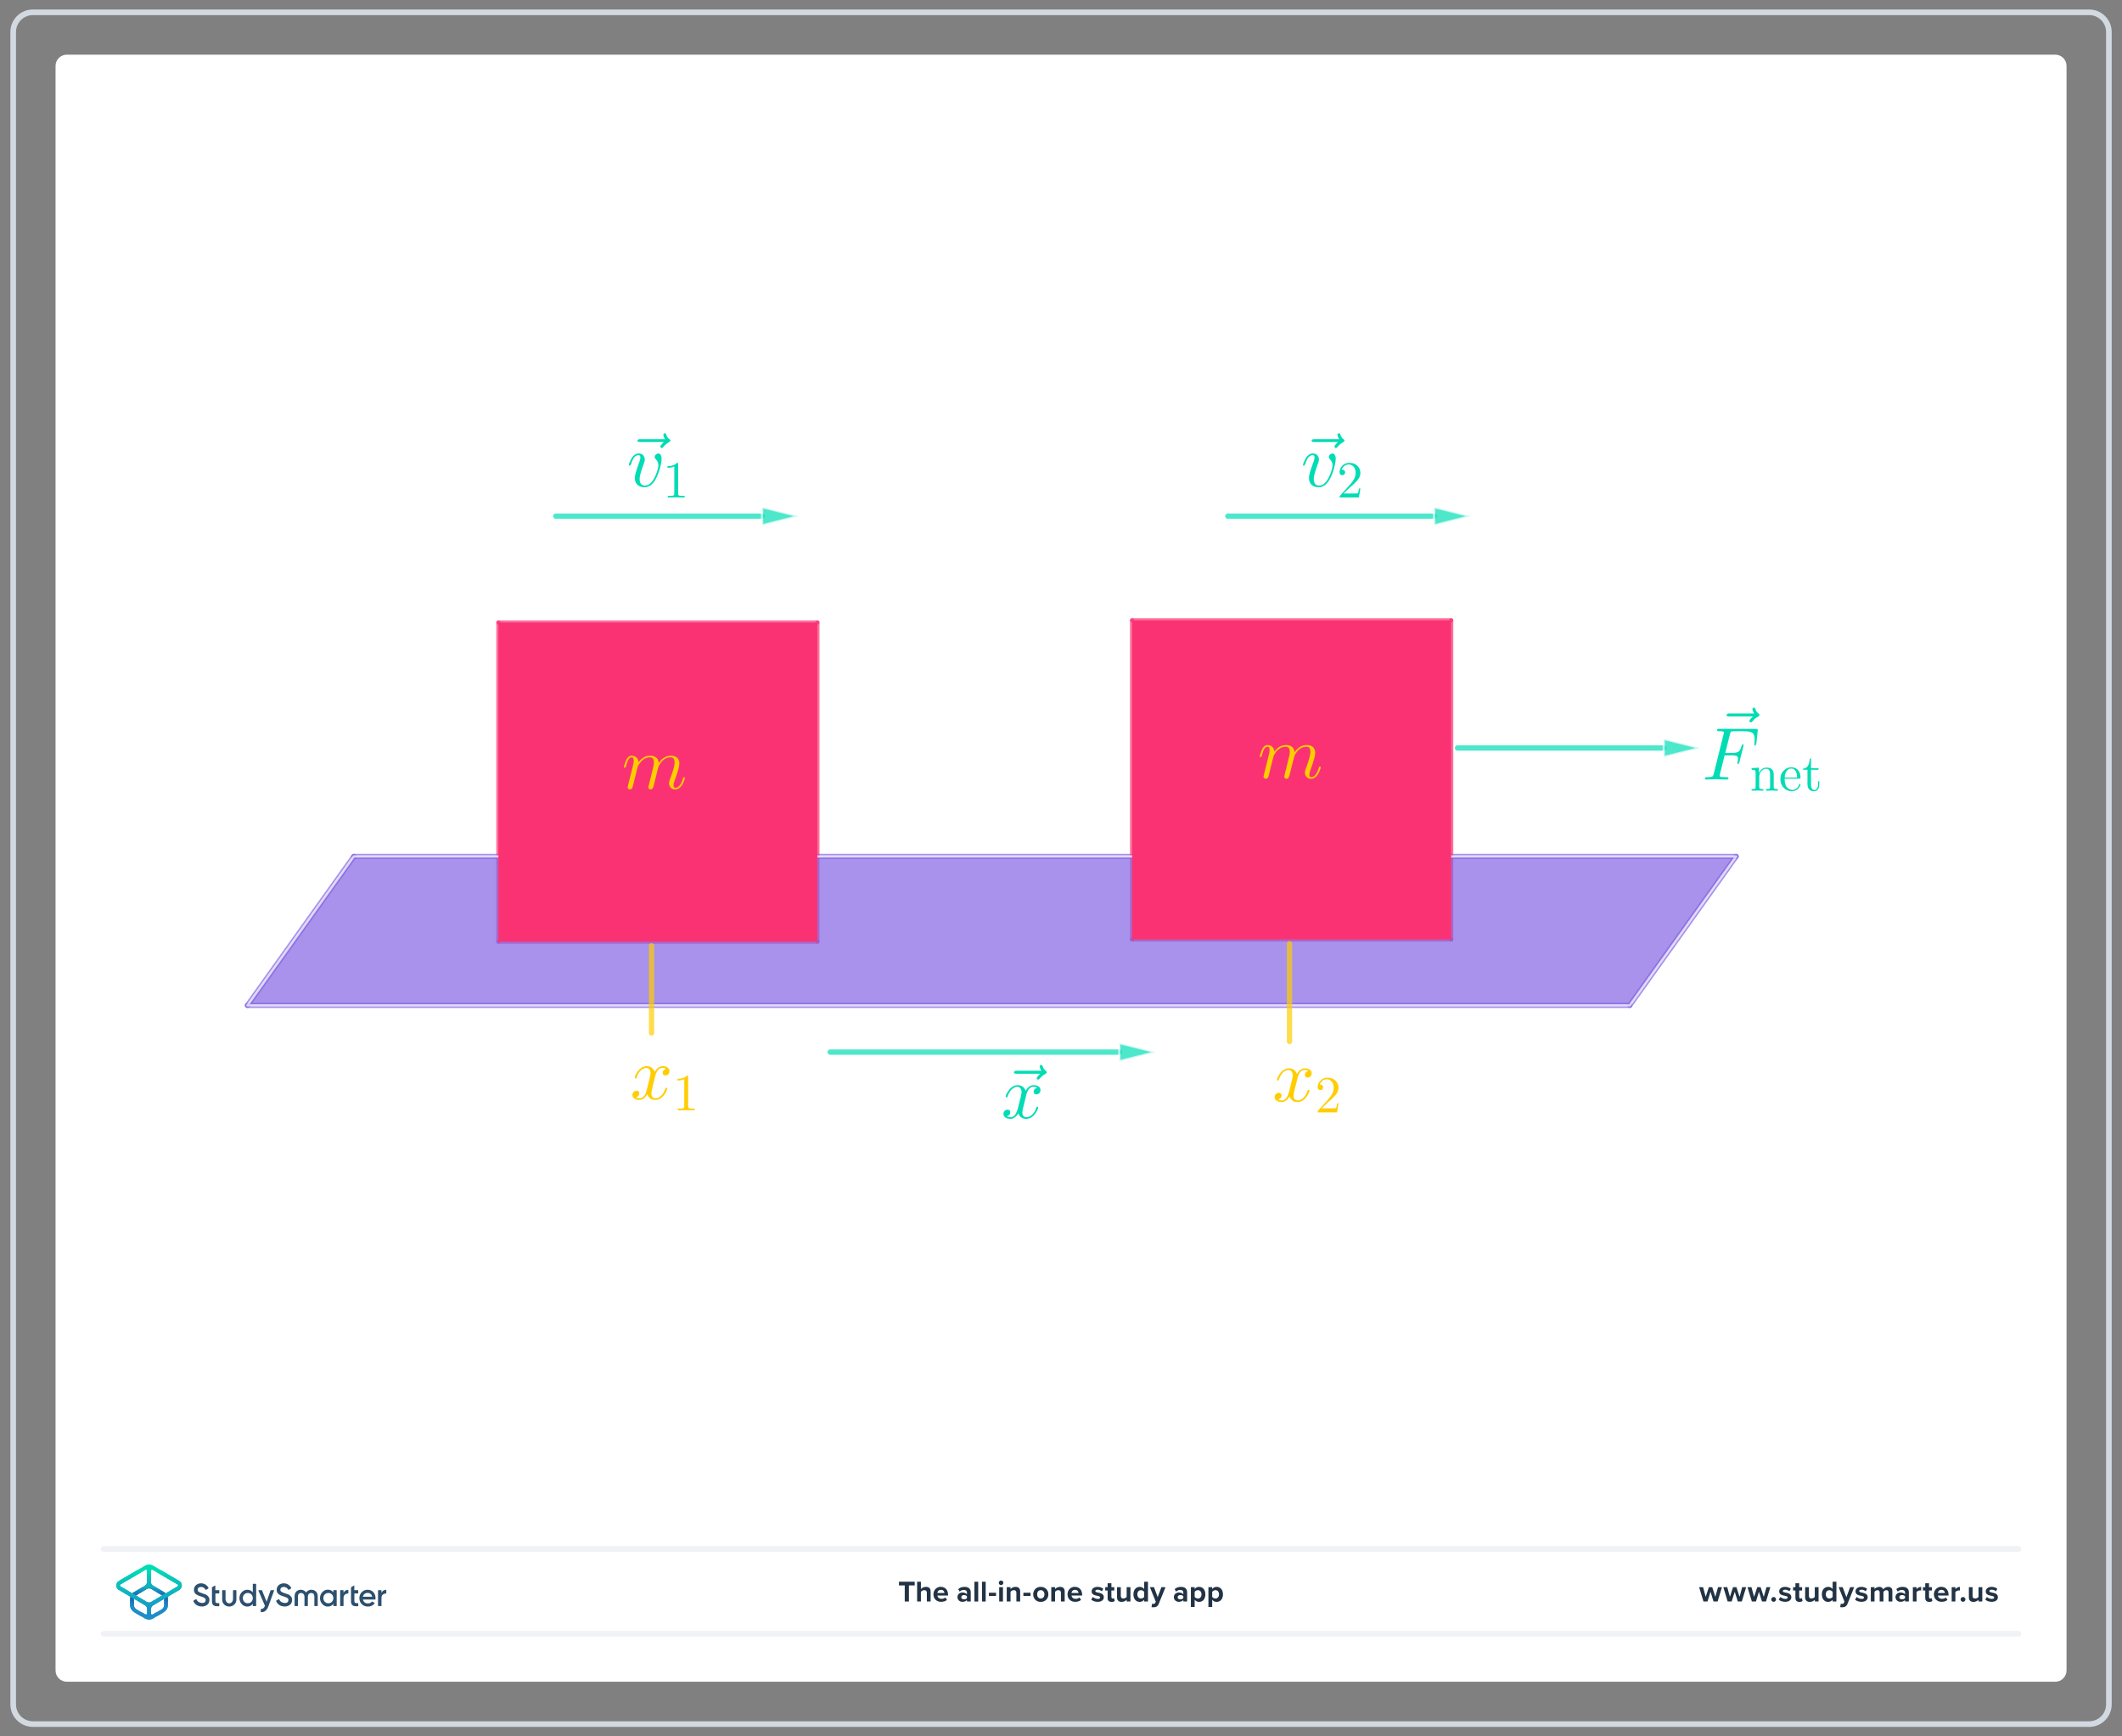 <?xml version="1.0" encoding="UTF-8"?>
<!DOCTYPE svg PUBLIC "-//W3C//DTD SVG 1.1//EN" "http://www.w3.org/Graphics/SVG/1.1/DTD/svg11.dtd">
<svg version="1.2" width="264mm" height="216mm" viewBox="0 0 26400 21600" preserveAspectRatio="xMidYMid" fill-rule="evenodd" stroke-width="28.222" stroke-linejoin="round" xmlns="http://www.w3.org/2000/svg" xmlns:ooo="http://xml.openoffice.org/svg/export" xmlns:xlink="http://www.w3.org/1999/xlink" xmlns:presentation="http://sun.com/xmlns/staroffice/presentation" xmlns:smil="http://www.w3.org/2001/SMIL20/" xmlns:anim="urn:oasis:names:tc:opendocument:xmlns:animation:1.0" xml:space="preserve">
 <rect x="0" y="0" width="26400" height="21600" fill="#808080" stroke="none"/>
 <defs class="ClipPathGroup">
  <clipPath id="presentation_clip_path" clipPathUnits="userSpaceOnUse">
   <rect x="0" y="0" width="26400" height="21600"/>
  </clipPath>
  <clipPath id="presentation_clip_path_shrink" clipPathUnits="userSpaceOnUse">
   <rect x="26" y="21" width="26348" height="21557"/>
  </clipPath>
 </defs>
 <defs class="TextShapeIndex">
  <g ooo:slide="id1" ooo:id-list="id3 id4 id5 id6 id7 id8"/>
 </defs>
 <defs class="EmbeddedBulletChars">
  <g id="bullet-char-template-57356" transform="scale(0,-0)">
   <path d="M 580,1141 L 1163,571 580,0 -4,571 580,1141 Z"/>
  </g>
  <g id="bullet-char-template-57354" transform="scale(0,-0)">
   <path d="M 8,1128 L 1137,1128 1137,0 8,0 8,1128 Z"/>
  </g>
  <g id="bullet-char-template-10146" transform="scale(0,-0)">
   <path d="M 174,0 L 602,739 174,1481 1456,739 174,0 Z M 1358,739 L 309,1346 659,739 1358,739 Z"/>
  </g>
  <g id="bullet-char-template-10132" transform="scale(0,-0)">
   <path d="M 2015,739 L 1276,0 717,0 1260,543 174,543 174,936 1260,936 717,1481 1274,1481 2015,739 Z"/>
  </g>
  <g id="bullet-char-template-10007" transform="scale(0,-0)">
   <path d="M 0,-2 C -7,14 -16,27 -25,37 L 356,567 C 262,823 215,952 215,954 215,979 228,992 255,992 264,992 276,990 289,987 310,991 331,999 354,1012 L 381,999 492,748 772,1049 836,1024 860,1049 C 881,1039 901,1025 922,1006 886,937 835,863 770,784 769,783 710,716 594,584 L 774,223 C 774,196 753,168 711,139 L 727,119 C 717,90 699,76 672,76 641,76 570,178 457,381 L 164,-76 C 142,-110 111,-127 72,-127 30,-127 9,-110 8,-76 1,-67 -2,-52 -2,-32 -2,-23 -1,-13 0,-2 Z"/>
  </g>
  <g id="bullet-char-template-10004" transform="scale(0,-0)">
   <path d="M 285,-33 C 182,-33 111,30 74,156 52,228 41,333 41,471 41,549 55,616 82,672 116,743 169,778 240,778 293,778 328,747 346,684 L 369,508 C 377,444 397,411 428,410 L 1163,1116 C 1174,1127 1196,1133 1229,1133 1271,1133 1292,1118 1292,1087 L 1292,965 C 1292,929 1282,901 1262,881 L 442,47 C 390,-6 338,-33 285,-33 Z"/>
  </g>
  <g id="bullet-char-template-9679" transform="scale(0,-0)">
   <path d="M 813,0 C 632,0 489,54 383,161 276,268 223,411 223,592 223,773 276,916 383,1023 489,1130 632,1184 813,1184 992,1184 1136,1130 1245,1023 1353,916 1407,772 1407,592 1407,412 1353,268 1245,161 1136,54 992,0 813,0 Z"/>
  </g>
  <g id="bullet-char-template-8226" transform="scale(0,-0)">
   <path d="M 346,457 C 273,457 209,483 155,535 101,586 74,649 74,723 74,796 101,859 155,911 209,963 273,989 346,989 419,989 480,963 531,910 582,859 608,796 608,723 608,648 583,586 532,535 482,483 420,457 346,457 Z"/>
  </g>
  <g id="bullet-char-template-8211" transform="scale(0,-0)">
   <path d="M -4,459 L 1135,459 1135,606 -4,606 -4,459 Z"/>
  </g>
  <g id="bullet-char-template-61548" transform="scale(0,-0)">
   <path d="M 173,740 C 173,903 231,1043 346,1159 462,1274 601,1332 765,1332 928,1332 1067,1274 1183,1159 1299,1043 1357,903 1357,740 1357,577 1299,437 1183,322 1067,206 928,148 765,148 601,148 462,206 346,322 231,437 173,577 173,740 Z"/>
  </g>
 </defs>
 <g>
  <g id="id2" class="Master_Slide">
   <g id="bg-id2" class="Background"/>
   <g id="bo-id2" class="BackgroundObjects"/>
  </g>
 </g>
 <g class="SlideGroup">
  <g>
   <g id="container-id1">
    <g id="id1" class="Slide" clip-path="url(#presentation_clip_path)">
     <g class="Page">
      <g class="Graphic">
       <g id="id3">
        <rect class="BoundingBox" stroke="none" fill="none" x="111" y="100" width="26180" height="21401"/>
        <path fill="rgb(255,255,255)" stroke="none" d="M 13201,20920 L 25570,20920 C 25647,20920 25710,20857 25710,20780 L 25710,820 C 25710,743 25647,680 25570,680 L 831,680 C 754,680 691,743 691,820 L 691,20780 C 691,20857 754,20920 831,20920 L 13201,20920 Z"/>
        <path fill="rgb(210,217,224)" stroke="none" d="M 25991,188 C 26108,188 26202,282 26202,399 L 26202,21201 C 26202,21318 26108,21412 25991,21412 L 410,21412 C 293,21412 199,21318 199,21201 L 199,399 C 199,282 293,188 410,188 L 25991,188 Z M 25991,118 L 410,118 C 254,118 129,243 129,399 L 129,21201 C 129,21357 254,21482 410,21482 L 25991,21482 C 26147,21482 26272,21357 26272,21201 L 26272,399 C 26272,243 26147,118 25991,118 L 25991,118 25991,118 Z"/>
        <path fill="rgb(240,242,245)" stroke="none" d="M 25113,20358 L 1288,20358 C 1269,20358 1253,20342 1253,20323 1253,20303 1269,20288 1288,20288 L 25113,20288 C 25132,20288 25148,20303 25148,20323 25148,20342 25132,20358 25113,20358 L 25113,20358 Z"/>
        <path fill="rgb(240,242,245)" stroke="none" d="M 25113,19304 L 1288,19304 C 1269,19304 1253,19288 1253,19269 1253,19249 1269,19233 1288,19233 L 25113,19233 C 25132,19233 25148,19249 25148,19269 25148,19288 25132,19304 25113,19304 L 25113,19304 Z"/>
        <path fill="rgb(33,51,69)" stroke="none" d="M 11256,19922 L 11256,19722 11184,19722 11184,19676 11380,19676 11380,19722 11308,19722 11308,19922 11256,19922 11256,19922 Z"/>
        <path fill="rgb(33,51,69)" stroke="none" d="M 11531,19922 L 11531,19814 C 11531,19789 11518,19781 11498,19781 11480,19781 11465,19792 11457,19802 L 11457,19922 11410,19922 11410,19676 11457,19676 11457,19767 C 11469,19754 11491,19740 11520,19740 11559,19740 11578,19761 11578,19796 L 11578,19922 11531,19922 11531,19922 Z"/>
        <path fill="rgb(33,51,69)" stroke="none" d="M 11706,19740 C 11759,19740 11795,19779 11795,19838 L 11795,19848 11662,19848 C 11665,19870 11684,19889 11714,19889 11730,19889 11750,19883 11761,19872 L 11782,19902 C 11764,19918 11736,19926 11708,19926 11654,19926 11613,19890 11613,19833 11613,19781 11651,19739 11705,19739 L 11706,19740 Z M 11662,19816 L 11750,19816 C 11749,19799 11737,19777 11706,19777 11676,19777 11664,19799 11662,19816 L 11662,19816 Z"/>
        <path fill="rgb(33,51,69)" stroke="none" d="M 12030,19922 L 12030,19904 C 12018,19918 11997,19926 11973,19926 11945,19926 11912,19907 11912,19867 11912,19828 11945,19810 11973,19810 11997,19810 12018,19818 12030,19832 L 12030,19808 C 12030,19790 12015,19778 11991,19778 11972,19778 11954,19785 11939,19799 L 11921,19768 C 11943,19748 11971,19740 11999,19740 12039,19740 12077,19756 12077,19807 L 12077,19922 12030,19922 12030,19922 Z M 12030,19857 C 12022,19847 12008,19842 11992,19842 11974,19842 11959,19852 11959,19869 11959,19886 11974,19895 11992,19895 12008,19895 12022,19890 12030,19880 L 12030,19858 12030,19857 Z"/>
        <path fill="rgb(33,51,69)" stroke="none" d="M 12123,19922 L 12123,19676 12170,19676 12170,19922 12123,19922 12123,19922 Z"/>
        <path fill="rgb(33,51,69)" stroke="none" d="M 12217,19922 L 12217,19676 12263,19676 12263,19922 12217,19922 12217,19922 Z"/>
        <path fill="rgb(33,51,69)" stroke="none" d="M 12303,19853 L 12303,19813 12392,19813 12392,19853 12303,19853 12303,19853 Z"/>
        <path fill="rgb(33,51,69)" stroke="none" d="M 12426,19690 C 12426,19674 12439,19661 12454,19661 12470,19661 12483,19674 12483,19690 12483,19705 12470,19718 12454,19718 12439,19718 12426,19705 12426,19690 L 12426,19690 Z M 12431,19922 L 12431,19744 12478,19744 12478,19922 12431,19922 12431,19922 Z"/>
        <path fill="rgb(33,51,69)" stroke="none" d="M 12645,19922 L 12645,19814 C 12645,19790 12632,19781 12612,19781 12594,19781 12580,19792 12572,19802 L 12572,19922 12525,19922 12525,19744 12572,19744 12572,19767 C 12583,19754 12605,19740 12634,19740 12673,19740 12692,19762 12692,19796 L 12692,19922 12645,19922 12645,19922 Z"/>
        <path fill="rgb(33,51,69)" stroke="none" d="M 12732,19853 L 12732,19813 12821,19813 12821,19853 12732,19853 12732,19853 Z"/>
        <path fill="rgb(33,51,69)" stroke="none" d="M 12854,19833 C 12854,19782 12890,19740 12948,19740 13007,19740 13043,19782 13043,19833 13043,19884 13007,19927 12948,19927 12889,19927 12854,19884 12854,19833 L 12854,19833 Z M 12994,19833 C 12994,19805 12977,19781 12948,19781 12919,19781 12903,19805 12903,19833 12903,19861 12919,19885 12948,19885 12977,19885 12994,19861 12994,19833 L 12994,19833 Z"/>
        <path fill="rgb(33,51,69)" stroke="none" d="M 13199,19922 L 13199,19814 C 13199,19790 13186,19781 13166,19781 13148,19781 13134,19792 13126,19802 L 13126,19922 13079,19922 13079,19744 13126,19744 13126,19767 C 13138,19754 13159,19740 13188,19740 13227,19740 13246,19762 13246,19796 L 13246,19922 13199,19922 13199,19922 Z"/>
        <path fill="rgb(33,51,69)" stroke="none" d="M 13374,19740 C 13427,19740 13463,19779 13463,19838 L 13463,19848 13331,19848 C 13333,19870 13352,19889 13382,19889 13398,19889 13418,19883 13429,19872 L 13450,19902 C 13432,19918 13404,19926 13377,19926 13322,19926 13281,19890 13281,19833 13281,19781 13319,19739 13373,19739 L 13374,19740 Z M 13330,19816 L 13418,19816 C 13417,19799 13405,19777 13374,19777 13345,19777 13332,19799 13330,19816 L 13330,19816 Z"/>
        <path fill="rgb(33,51,69)" stroke="none" d="M 13596,19866 C 13609,19878 13635,19890 13657,19890 13678,19890 13687,19883 13687,19872 13687,19860 13672,19855 13651,19851 13621,19845 13581,19838 13581,19796 13581,19766 13608,19740 13655,19740 13685,19740 13709,19750 13726,19764 L 13708,19796 C 13697,19784 13677,19775 13655,19775 13638,19775 13627,19781 13627,19792 13627,19803 13641,19807 13661,19811 13691,19817 13733,19825 13733,19869 13733,19902 13705,19926 13656,19926 13625,19926 13595,19916 13576,19899 L 13596,19866 13596,19866 Z"/>
        <path fill="rgb(33,51,69)" stroke="none" d="M 13780,19878 L 13780,19785 13750,19785 13750,19744 13780,19744 13780,19695 13827,19695 13827,19744 13863,19744 13863,19785 13827,19785 13827,19865 C 13827,19877 13833,19885 13843,19885 13850,19885 13857,19883 13859,19880 L 13869,19915 C 13862,19922 13849,19927 13830,19927 13797,19927 13779,19910 13779,19878 L 13780,19878 Z"/>
        <path fill="rgb(33,51,69)" stroke="none" d="M 14017,19922 L 14017,19900 C 14005,19913 13984,19927 13955,19927 13916,19927 13897,19905 13897,19871 L 13897,19744 13944,19744 13944,19852 C 13944,19877 13957,19885 13976,19885 13994,19885 14009,19875 14017,19865 L 14017,19744 14064,19744 14064,19922 14017,19922 14017,19922 Z"/>
        <path fill="rgb(33,51,69)" stroke="none" d="M 14235,19922 L 14235,19900 C 14221,19917 14201,19927 14180,19927 14135,19927 14101,19893 14101,19833 14101,19774 14135,19740 14180,19740 14201,19740 14221,19749 14235,19767 L 14235,19676 14282,19676 14282,19922 14235,19922 14235,19922 Z M 14235,19802 C 14227,19790 14210,19781 14195,19781 14168,19781 14150,19802 14150,19833 14150,19864 14168,19885 14195,19885 14210,19885 14227,19877 14235,19865 L 14235,19802 14235,19802 Z"/>
        <path fill="rgb(33,51,69)" stroke="none" d="M 14333,19950 C 14337,19951 14343,19952 14347,19952 14360,19952 14368,19949 14372,19939 L 14379,19924 14306,19744 14357,19744 14403,19868 14449,19744 14500,19744 14416,19951 C 14403,19985 14379,19994 14349,19994 14343,19994 14332,19993 14326,19992 L 14333,19950 14333,19950 Z"/>
        <path fill="rgb(33,51,69)" stroke="none" d="M 14722,19922 L 14722,19904 C 14710,19918 14689,19926 14666,19926 14637,19926 14604,19907 14604,19867 14604,19828 14638,19810 14666,19810 14689,19810 14710,19818 14722,19832 L 14722,19808 C 14722,19790 14707,19778 14683,19778 14664,19778 14646,19785 14631,19799 L 14614,19768 C 14636,19748 14664,19740 14692,19740 14732,19740 14769,19756 14769,19807 L 14769,19922 14723,19922 14722,19922 Z M 14722,19857 C 14715,19847 14700,19842 14685,19842 14667,19842 14651,19852 14651,19869 14651,19886 14666,19895 14685,19895 14700,19895 14715,19890 14722,19880 L 14722,19858 14722,19857 Z"/>
        <path fill="rgb(33,51,69)" stroke="none" d="M 14863,19990 L 14816,19990 14816,19744 14863,19744 14863,19767 C 14876,19749 14896,19740 14917,19740 14963,19740 14996,19774 14996,19833 14996,19892 14963,19927 14917,19927 14896,19927 14877,19918 14863,19899 L 14863,19990 14863,19990 Z M 14903,19781 C 14888,19781 14870,19790 14863,19802 L 14863,19865 C 14870,19876 14888,19885 14903,19885 14930,19885 14948,19864 14948,19833 14948,19802 14930,19781 14903,19781 L 14903,19781 Z"/>
        <path fill="rgb(33,51,69)" stroke="none" d="M 15081,19990 L 15034,19990 15034,19744 15081,19744 15081,19767 C 15095,19749 15114,19740 15136,19740 15181,19740 15215,19774 15215,19833 15215,19892 15181,19927 15136,19927 15115,19927 15095,19918 15081,19899 L 15081,19990 15081,19990 Z M 15121,19781 C 15106,19781 15089,19790 15081,19802 L 15081,19865 C 15089,19876 15106,19885 15121,19885 15148,19885 15166,19864 15166,19833 15166,19802 15148,19781 15121,19781 L 15121,19781 Z"/>
        <path fill="rgb(33,51,69)" stroke="none" d="M 21318,19922 L 21281,19801 21243,19922 21193,19922 21139,19744 21188,19744 21221,19864 21260,19744 21302,19744 21341,19864 21374,19744 21423,19744 21369,19922 21319,19922 21318,19922 Z"/>
        <path fill="rgb(33,51,69)" stroke="none" d="M 21620,19922 L 21582,19801 21544,19922 21494,19922 21440,19744 21489,19744 21522,19864 21561,19744 21603,19744 21642,19864 21675,19744 21724,19744 21670,19922 21620,19922 21620,19922 Z"/>
        <path fill="rgb(33,51,69)" stroke="none" d="M 21921,19922 L 21883,19801 21846,19922 21795,19922 21741,19744 21790,19744 21823,19864 21862,19744 21904,19744 21943,19864 21977,19744 22025,19744 21971,19922 21921,19922 21921,19922 Z"/>
        <path fill="rgb(33,51,69)" stroke="none" d="M 22066,19866 C 22082,19866 22096,19880 22096,19896 22096,19912 22082,19926 22066,19926 22050,19926 22036,19912 22036,19896 22036,19880 22050,19866 22066,19866 L 22066,19866 Z"/>
        <path fill="rgb(33,51,69)" stroke="none" d="M 22150,19866 C 22163,19878 22189,19890 22211,19890 22231,19890 22241,19883 22241,19872 22241,19860 22225,19855 22205,19851 22174,19845 22135,19838 22135,19796 22135,19766 22161,19740 22208,19740 22238,19740 22262,19750 22280,19764 L 22261,19796 C 22251,19784 22230,19775 22209,19775 22192,19775 22180,19781 22180,19792 22180,19803 22194,19807 22215,19811 22245,19817 22286,19825 22286,19869 22286,19902 22258,19926 22209,19926 22178,19926 22148,19916 22129,19899 L 22150,19866 22150,19866 Z"/>
        <path fill="rgb(33,51,69)" stroke="none" d="M 22337,19878 L 22337,19785 22308,19785 22308,19744 22337,19744 22337,19695 22384,19695 22384,19744 22420,19744 22420,19785 22384,19785 22384,19865 C 22384,19877 22390,19885 22400,19885 22407,19885 22414,19883 22417,19880 L 22426,19915 C 22419,19922 22407,19927 22387,19927 22355,19927 22337,19910 22337,19878 L 22337,19878 Z"/>
        <path fill="rgb(33,51,69)" stroke="none" d="M 22579,19922 L 22579,19900 C 22566,19913 22545,19927 22516,19927 22477,19927 22458,19905 22458,19871 L 22458,19744 22505,19744 22505,19852 C 22505,19877 22518,19885 22537,19885 22555,19885 22570,19875 22578,19865 L 22578,19744 22625,19744 22625,19922 22578,19922 22579,19922 Z"/>
        <path fill="rgb(33,51,69)" stroke="none" d="M 22800,19922 L 22800,19900 C 22786,19917 22766,19927 22745,19927 22700,19927 22666,19893 22666,19833 22666,19774 22700,19740 22745,19740 22766,19740 22786,19749 22800,19767 L 22800,19676 22847,19676 22847,19922 22800,19922 22800,19922 Z M 22800,19802 C 22792,19790 22775,19781 22760,19781 22733,19781 22715,19802 22715,19833 22715,19864 22733,19885 22760,19885 22775,19885 22792,19877 22800,19865 L 22800,19802 22800,19802 Z"/>
        <path fill="rgb(33,51,69)" stroke="none" d="M 22901,19950 C 22905,19951 22911,19952 22916,19952 22928,19952 22936,19949 22940,19939 L 22947,19924 22875,19744 22925,19744 22971,19868 23018,19744 23068,19744 22985,19951 C 22971,19985 22948,19994 22917,19994 22912,19994 22900,19993 22894,19992 L 22901,19950 22901,19950 Z"/>
        <path fill="rgb(33,51,69)" stroke="none" d="M 23099,19866 C 23112,19878 23138,19890 23160,19890 23181,19890 23190,19883 23190,19872 23190,19860 23175,19855 23154,19851 23124,19845 23085,19838 23085,19796 23085,19766 23111,19740 23158,19740 23188,19740 23212,19750 23229,19764 L 23211,19796 C 23200,19784 23180,19775 23158,19775 23141,19775 23130,19781 23130,19792 23130,19803 23144,19807 23164,19811 23195,19817 23236,19825 23236,19869 23236,19902 23208,19926 23159,19926 23128,19926 23098,19916 23079,19899 L 23099,19866 23099,19866 Z"/>
        <path fill="rgb(33,51,69)" stroke="none" d="M 23496,19922 L 23496,19810 C 23496,19793 23488,19781 23469,19781 23452,19781 23439,19792 23432,19802 L 23432,19922 23385,19922 23385,19810 C 23385,19793 23378,19781 23358,19781 23342,19781 23328,19792 23321,19802 L 23321,19922 23275,19922 23275,19744 23321,19744 23321,19767 C 23329,19757 23352,19740 23380,19740 23407,19740 23423,19752 23429,19772 23439,19756 23463,19740 23490,19740 23523,19740 23543,19757 23543,19793 L 23543,19922 23496,19922 23496,19922 Z"/>
        <path fill="rgb(33,51,69)" stroke="none" d="M 23701,19922 L 23701,19904 C 23688,19918 23667,19926 23644,19926 23616,19926 23582,19907 23582,19867 23582,19828 23616,19810 23644,19810 23668,19810 23689,19818 23701,19832 L 23701,19808 C 23701,19790 23685,19778 23662,19778 23642,19778 23625,19785 23610,19799 L 23592,19768 C 23614,19748 23642,19740 23670,19740 23710,19740 23748,19756 23748,19807 L 23748,19922 23701,19922 23701,19922 Z M 23701,19857 C 23693,19847 23678,19842 23663,19842 23645,19842 23629,19852 23629,19869 23629,19886 23644,19895 23663,19895 23678,19895 23693,19890 23701,19880 L 23701,19858 23701,19857 Z"/>
        <path fill="rgb(33,51,69)" stroke="none" d="M 23798,19922 L 23798,19744 23844,19744 23844,19768 C 23857,19753 23879,19740 23901,19740 L 23901,19786 C 23898,19785 23893,19784 23888,19784 23873,19784 23852,19793 23844,19805 L 23844,19922 23798,19922 23798,19922 Z"/>
        <path fill="rgb(33,51,69)" stroke="none" d="M 23952,19878 L 23952,19785 23923,19785 23923,19744 23952,19744 23952,19695 23999,19695 23999,19744 24035,19744 24035,19785 23999,19785 23999,19865 C 23999,19877 24005,19885 24015,19885 24022,19885 24029,19883 24032,19880 L 24041,19915 C 24034,19922 24022,19927 24002,19927 23970,19927 23952,19910 23952,19878 L 23952,19878 Z"/>
        <path fill="rgb(33,51,69)" stroke="none" d="M 24153,19740 C 24206,19740 24242,19779 24242,19838 L 24242,19848 24110,19848 C 24112,19870 24131,19889 24161,19889 24177,19889 24197,19883 24208,19872 L 24229,19902 C 24211,19918 24183,19926 24156,19926 24102,19926 24060,19890 24060,19833 24060,19781 24098,19739 24152,19739 L 24153,19740 Z M 24109,19816 L 24197,19816 C 24196,19799 24184,19777 24153,19777 24124,19777 24111,19799 24109,19816 L 24109,19816 Z"/>
        <path fill="rgb(33,51,69)" stroke="none" d="M 24281,19922 L 24281,19744 24327,19744 24327,19768 C 24340,19753 24362,19740 24384,19740 L 24384,19786 C 24381,19785 24377,19784 24371,19784 24356,19784 24335,19793 24327,19805 L 24327,19922 24281,19922 24281,19922 Z"/>
        <path fill="rgb(33,51,69)" stroke="none" d="M 24422,19866 C 24438,19866 24452,19880 24452,19896 24452,19912 24438,19926 24422,19926 24406,19926 24392,19912 24392,19896 24392,19880 24406,19866 24422,19866 L 24422,19866 Z"/>
        <path fill="rgb(33,51,69)" stroke="none" d="M 24615,19922 L 24615,19900 C 24603,19913 24582,19927 24552,19927 24513,19927 24495,19905 24495,19871 L 24495,19744 24541,19744 24541,19852 C 24541,19877 24554,19885 24574,19885 24592,19885 24606,19875 24615,19865 L 24615,19744 24662,19744 24662,19922 24615,19922 24615,19922 Z"/>
        <path fill="rgb(33,51,69)" stroke="none" d="M 24719,19866 C 24732,19878 24758,19890 24780,19890 24801,19890 24810,19883 24810,19872 24810,19860 24795,19855 24774,19851 24744,19845 24705,19838 24705,19796 24705,19766 24731,19740 24778,19740 24808,19740 24832,19750 24849,19764 L 24831,19796 C 24820,19784 24800,19775 24778,19775 24761,19775 24750,19781 24750,19792 24750,19803 24764,19807 24784,19811 24814,19817 24856,19825 24856,19869 24856,19902 24828,19926 24779,19926 24748,19926 24718,19916 24699,19899 L 24719,19866 24719,19866 Z"/>
       </g>
      </g>
      <g class="Graphic">
       <g id="id4">
        <rect class="BoundingBox" stroke="none" fill="none" x="1267" y="19320" width="3707" height="972"/>
        <path fill="rgb(45,80,110)" stroke="none" d="M 2408,19911 L 2436,19894 C 2439,19892 2443,19893 2445,19897 2456,19924 2477,19936 2508,19940 2543,19944 2559,19926 2559,19904 2559,19892 2554,19884 2545,19878 2536,19872 2520,19865 2497,19858 2471,19850 2458,19845 2440,19833 2422,19820 2413,19802 2413,19777 2413,19752 2422,19733 2439,19718 2456,19704 2477,19696 2501,19696 2543,19696 2575,19718 2594,19752 2595,19755 2594,19759 2591,19760 L 2564,19777 C 2561,19778 2557,19777 2556,19774 2544,19752 2526,19741 2501,19741 2475,19741 2459,19754 2459,19776 2459,19796 2472,19806 2514,19819 2524,19822 2532,19825 2536,19827 2542,19828 2548,19831 2557,19834 2566,19838 2572,19842 2577,19846 2591,19857 2607,19876 2605,19903 2605,19928 2596,19948 2578,19963 2560,19977 2537,19986 2508,19984 2457,19982 2423,19957 2406,19918 2404,19916 2405,19912 2408,19911 L 2408,19911 Z"/>
        <path fill="rgb(45,80,110)" stroke="none" d="M 3149,19702 L 3182,19702 C 3185,19702 3187,19704 3187,19706 L 3187,19975 C 3187,19977 3185,19979 3182,19979 L 3149,19979 C 3147,19979 3145,19977 3145,19975 L 3145,19951 C 3129,19974 3106,19985 3076,19985 3049,19985 3027,19975 3008,19955 2989,19934 2979,19909 2979,19880 2979,19851 2989,19826 3008,19806 3027,19786 3049,19776 3076,19776 3106,19776 3129,19787 3145,19809 L 3145,19706 C 3145,19704 3147,19702 3149,19702 L 3149,19702 Z M 3083,19944 C 3101,19944 3115,19938 3127,19926 3139,19914 3145,19898 3145,19880 3145,19862 3139,19847 3127,19834 3115,19822 3101,19816 3083,19816 3065,19816 3051,19822 3039,19834 3027,19847 3021,19862 3021,19880 3021,19898 3027,19913 3039,19926 3051,19938 3065,19944 3083,19944 L 3083,19944 Z"/>
        <path fill="rgb(45,80,110)" stroke="none" d="M 3374,19781 L 3407,19781 C 3410,19781 3411,19784 3410,19786 L 3339,19982 C 3321,20031 3291,20056 3250,20055 3247,20055 3244,20052 3244,20049 L 3244,20020 C 3244,20018 3246,20015 3249,20015 3272,20015 3286,20002 3296,19976 L 3271,19917 3215,19787 C 3214,19784 3216,19781 3219,19781 L 3253,19781 C 3257,19781 3260,19783 3261,19787 L 3317,19925 3365,19787 C 3367,19783 3370,19781 3374,19781 L 3374,19781 Z"/>
        <path fill="rgb(45,80,110)" stroke="none" d="M 2852,19985 C 2807,19985 2764,19951 2764,19900 L 2764,19786 C 2764,19783 2766,19781 2768,19781 L 2801,19781 C 2804,19781 2806,19783 2806,19786 L 2806,19891 C 2806,19920 2826,19945 2852,19945 2879,19945 2899,19920 2899,19891 L 2899,19786 C 2899,19783 2901,19781 2904,19781 L 2936,19781 C 2939,19781 2941,19783 2941,19786 L 2941,19900 C 2941,19950 2897,19985 2852,19985 L 2852,19985 Z"/>
        <path fill="rgb(45,80,110)" stroke="none" d="M 2728,19818 L 2728,19786 C 2728,19783 2726,19781 2723,19781 L 2679,19781 2679,19727 C 2679,19724 2676,19722 2673,19724 L 2641,19743 C 2638,19745 2637,19747 2637,19749 L 2637,19918 C 2637,19962 2656,19981 2702,19981 L 2723,19981 C 2726,19981 2728,19979 2728,19977 L 2728,19947 C 2728,19944 2726,19942 2723,19942 L 2709,19942 C 2689,19942 2680,19937 2680,19918 L 2680,19822 2723,19822 C 2725,19822 2728,19820 2728,19818 L 2728,19818 Z"/>
        <path fill="rgb(45,80,110)" stroke="none" d="M 3437,19911 L 3465,19894 C 3468,19892 3473,19893 3474,19897 3485,19924 3506,19936 3538,19940 3572,19944 3588,19926 3588,19904 3588,19892 3584,19884 3575,19878 3566,19872 3549,19865 3526,19858 3500,19850 3487,19845 3469,19833 3451,19820 3442,19802 3442,19777 3442,19752 3451,19733 3468,19718 3485,19704 3506,19696 3530,19696 3572,19696 3604,19718 3623,19752 3624,19755 3623,19759 3621,19760 L 3593,19777 C 3590,19778 3586,19777 3585,19774 3574,19752 3555,19741 3530,19741 3504,19741 3488,19754 3488,19776 3488,19796 3501,19806 3543,19819 3553,19822 3561,19825 3566,19827 3571,19828 3577,19831 3586,19834 3595,19838 3602,19842 3606,19846 3620,19857 3636,19876 3634,19903 3634,19928 3625,19948 3607,19963 3589,19977 3566,19986 3537,19984 3486,19982 3453,19957 3436,19918 3434,19916 3435,19912 3437,19911 L 3437,19911 Z"/>
        <path fill="rgb(45,80,110)" stroke="none" d="M 4457,19818 L 4457,19786 C 4457,19783 4455,19781 4452,19781 L 4408,19781 4408,19727 C 4408,19724 4405,19722 4403,19724 L 4370,19743 C 4368,19745 4367,19747 4367,19749 L 4367,19918 C 4367,19962 4385,19981 4431,19981 L 4452,19981 C 4455,19981 4457,19979 4457,19977 L 4457,19947 C 4457,19944 4455,19942 4452,19942 L 4438,19942 C 4418,19942 4409,19937 4409,19918 L 4409,19822 4452,19822 C 4454,19822 4457,19820 4457,19818 L 4457,19818 Z"/>
        <path fill="rgb(45,80,110)" stroke="none" d="M 3874,19776 C 3851,19776 3827,19785 3808,19809 3790,19785 3765,19776 3742,19776 3697,19776 3665,19807 3665,19856 L 3665,19975 C 3665,19977 3667,19979 3669,19979 L 3702,19979 C 3705,19979 3707,19977 3707,19975 L 3707,19859 C 3707,19832 3721,19816 3745,19816 3771,19816 3788,19833 3788,19868 L 3788,19975 C 3788,19977 3790,19979 3792,19979 L 3825,19979 C 3828,19979 3830,19977 3830,19975 L 3830,19868 C 3830,19834 3846,19816 3873,19816 3896,19816 3911,19832 3911,19859 L 3911,19975 C 3911,19977 3912,19979 3915,19979 L 3948,19979 C 3951,19979 3953,19977 3953,19975 L 3953,19856 C 3952,19807 3919,19776 3874,19776 L 3874,19776 Z"/>
        <path fill="rgb(45,80,110)" stroke="none" d="M 4152,19781 L 4184,19781 C 4187,19781 4189,19783 4189,19786 L 4189,19975 C 4189,19977 4187,19979 4184,19979 L 4152,19979 C 4149,19979 4147,19977 4147,19975 L 4147,19951 C 4131,19974 4108,19985 4079,19985 4051,19985 4029,19975 4010,19954 3991,19934 3981,19909 3981,19880 3981,19850 3991,19826 4010,19806 4029,19785 4051,19775 4079,19775 4108,19775 4131,19786 4147,19808 L 4147,19785 C 4147,19783 4149,19781 4152,19781 L 4152,19781 Z M 4085,19944 C 4103,19944 4117,19938 4129,19926 4141,19914 4147,19898 4147,19880 4147,19862 4141,19847 4129,19834 4117,19822 4103,19816 4085,19816 4068,19816 4053,19822 4041,19834 4029,19847 4023,19862 4023,19880 4023,19898 4029,19913 4041,19926 4053,19938 4068,19944 4085,19944 L 4085,19944 Z"/>
        <path fill="rgb(45,80,110)" stroke="none" d="M 4275,19814 C 4284,19791 4303,19778 4330,19777 4332,19777 4334,19779 4334,19782 L 4334,19819 C 4334,19821 4332,19823 4330,19823 4315,19823 4303,19827 4292,19835 4280,19844 4274,19859 4274,19879 L 4274,19975 C 4274,19977 4272,19979 4269,19979 L 4237,19979 C 4234,19979 4232,19977 4232,19975 L 4232,19786 C 4232,19783 4234,19781 4237,19781 L 4269,19781 C 4272,19781 4274,19783 4274,19786 L 4274,19814 4275,19814 Z"/>
        <path fill="rgb(45,80,110)" stroke="none" d="M 4746,19814 C 4756,19791 4775,19778 4801,19777 4804,19777 4806,19779 4806,19782 L 4806,19819 C 4806,19821 4804,19823 4801,19823 4787,19823 4775,19827 4764,19835 4752,19844 4746,19859 4746,19879 L 4746,19975 C 4746,19977 4744,19979 4741,19979 L 4708,19979 C 4705,19979 4703,19977 4703,19975 L 4703,19786 C 4703,19783 4705,19781 4708,19781 L 4741,19781 C 4744,19781 4746,19783 4746,19786 L 4746,19814 4746,19814 Z"/>
        <path fill="rgb(45,80,110)" stroke="none" d="M 4516,19899 C 4522,19929 4545,19946 4578,19946 4599,19946 4615,19938 4626,19924 4628,19922 4630,19922 4632,19923 L 4659,19939 C 4661,19940 4662,19944 4660,19946 4641,19972 4614,19985 4578,19985 4546,19985 4520,19975 4501,19955 4481,19935 4471,19910 4471,19880 4471,19850 4481,19826 4500,19806 4519,19786 4545,19776 4574,19776 4603,19776 4626,19786 4645,19806 4663,19826 4672,19851 4672,19880 4672,19884 4672,19889 4671,19894 4671,19896 4669,19898 4666,19898 L 4516,19898 4516,19899 Z M 4630,19863 C 4624,19831 4602,19815 4574,19815 4543,19815 4521,19834 4515,19863 L 4630,19863 4630,19863 Z"/>
        <defs>
         <clipPath id="clip_path_1" clipPathUnits="userSpaceOnUse">
          <path d="M 1878,20111 L 1900,20083 2015,20016 C 2032,20005 2043,19987 2043,19967 L 2043,19893 C 2043,19889 2042,19883 2041,19878 L 2027,19854 C 2023,19850 2019,19847 2015,19845 L 1882,19766 C 1873,19762 1864,19759 1854,19759 1845,19759 1835,19761 1827,19766 L 1694,19845 C 1690,19847 1686,19850 1682,19854 L 1668,19878 C 1667,19883 1666,19888 1666,19893 L 1666,19967 C 1666,19987 1677,20005 1694,20016 L 1809,20083 1828,20114 1806,20136 1669,20056 C 1638,20038 1619,20005 1619,19968 L 1619,19892 C 1619,19880 1621,19868 1625,19857 L 1625,19856 1641,19828 1641,19828 C 1649,19818 1658,19810 1668,19805 L 1802,19726 C 1819,19716 1830,19697 1830,19677 L 1830,19540 1852,19514 1877,19540 1877,19677 C 1877,19697 1887,19715 1904,19725 L 2038,19804 C 2049,19810 2058,19818 2065,19827 L 2066,19828 2081,19856 2082,19857 C 2086,19868 2088,19880 2088,19892 L 2088,19968 C 2088,20005 2069,20038 2038,20056 L 1901,20136 1878,20111 1878,20111 Z"/>
         </clipPath>
        </defs>
        <g clip-path="url(#clip_path_1)">
         <path fill="rgb(30,140,200)" stroke="none" d="M 1619,20154 L 1619,20057 2088,20057 2088,20154 1619,20154 Z"/>
         <path fill="rgb(30,140,200)" stroke="none" d="M 1619,20101 L 1619,19974 2088,19974 2088,20101 1619,20101 Z"/>
         <path fill="rgb(30,140,200)" stroke="none" d="M 1619,20018 L 1619,19935 2088,19935 2088,20018 1619,20018 Z"/>
         <path fill="rgb(29,132,196)" stroke="none" d="M 1619,19979 L 1619,19904 2088,19904 2088,19979 1619,19979 Z"/>
         <path fill="rgb(28,121,192)" stroke="none" d="M 1619,19948 L 1619,19874 2088,19874 2088,19948 1619,19948 Z"/>
         <path fill="rgb(27,110,187)" stroke="none" d="M 1619,19918 L 1619,19840 2088,19840 2088,19918 1619,19918 Z"/>
         <path fill="rgb(25,95,180)" stroke="none" d="M 1619,19884 L 1619,19807 2088,19807 2088,19884 1619,19884 Z"/>
         <path fill="rgb(23,111,182)" stroke="none" d="M 1619,19851 L 1619,19775 2088,19775 2088,19851 1619,19851 Z"/>
         <path fill="rgb(20,132,185)" stroke="none" d="M 1619,19819 L 1619,19744 2088,19744 2088,19819 1619,19819 Z"/>
         <path fill="rgb(18,152,187)" stroke="none" d="M 1619,19788 L 1619,19713 2088,19713 2088,19788 1619,19788 Z"/>
         <path fill="rgb(15,175,190)" stroke="none" d="M 1619,19757 L 1619,19684 2088,19684 2088,19757 1619,19757 Z"/>
         <path fill="rgb(14,179,189)" stroke="none" d="M 1619,19728 L 1619,19655 2088,19655 2088,19728 1619,19728 Z"/>
         <path fill="rgb(12,183,188)" stroke="none" d="M 1619,19699 L 1619,19625 2088,19625 2088,19699 1619,19699 Z"/>
         <path fill="rgb(10,190,187)" stroke="none" d="M 1619,19669 L 1619,19596 2088,19596 2088,19669 1619,19669 Z"/>
         <path fill="rgb(7,197,185)" stroke="none" d="M 1619,19640 L 1619,19566 2088,19566 2088,19640 1619,19640 Z"/>
         <path fill="rgb(5,204,184)" stroke="none" d="M 1619,19610 L 1619,19540 2088,19540 2088,19610 1619,19610 Z"/>
         <path fill="rgb(3,212,182)" stroke="none" d="M 1619,19584 L 1619,19514 2088,19514 2088,19584 1619,19584 Z"/>
         <path fill="rgb(0,220,180)" stroke="none" d="M 1619,19558 L 1619,19487 2088,19487 2088,19558 1619,19558 Z"/>
        </g>
        <defs>
         <clipPath id="clip_path_2" clipPathUnits="userSpaceOnUse">
          <path d="M 1854,20149 C 1837,20149 1820,20144 1805,20135 L 1803,20134 1805,20080 1808,20082 C 1811,20084 1813,20084 1816,20084 1823,20084 1831,20078 1831,20069 L 1831,20017 C 1831,19997 1820,19978 1803,19968 L 1479,19778 C 1459,19766 1447,19746 1447,19722 1447,19699 1459,19678 1479,19667 L 1805,19475 C 1820,19466 1837,19462 1854,19462 1872,19462 1889,19466 1904,19475 L 2230,19667 C 2250,19678 2262,19699 2262,19722 2262,19746 2250,19766 2230,19778 L 1906,19969 C 1889,19979 1878,19997 1878,20018 L 1878,20070 C 1878,20074 1880,20078 1882,20081 1885,20084 1889,20085 1893,20085 1895,20085 1898,20085 1900,20083 L 1904,20081 1906,20135 1904,20136 C 1889,20144 1872,20149 1854,20149 L 1854,20149 Z M 1816,19526 C 1814,19526 1811,19527 1808,19528 L 1500,19709 C 1495,19712 1492,19717 1492,19722 1492,19728 1495,19733 1500,19735 L 1826,19927 C 1835,19932 1844,19935 1854,19935 1863,19935 1873,19933 1882,19927 L 2208,19735 C 2213,19733 2216,19728 2216,19722 2216,19717 2213,19712 2208,19709 L 1900,19528 C 1897,19527 1895,19526 1892,19526 1885,19526 1877,19532 1877,19541 L 1877,19544 1830,19544 1830,19541 C 1831,19532 1823,19526 1816,19526 L 1816,19526 Z"/>
         </clipPath>
        </defs>
        <g clip-path="url(#clip_path_2)">
         <path fill="rgb(30,140,200)" stroke="none" d="M 1447,20161 L 1447,20067 2262,20067 2262,20161 1447,20161 Z"/>
         <path fill="rgb(30,140,200)" stroke="none" d="M 1447,20096 L 1447,20049 2262,20049 2262,20096 1447,20096 Z"/>
         <path fill="rgb(29,143,199)" stroke="none" d="M 1447,20078 L 1447,20031 2262,20031 2262,20078 1447,20078 Z"/>
         <path fill="rgb(28,145,199)" stroke="none" d="M 1447,20061 L 1447,20014 2262,20014 2262,20061 1447,20061 Z"/>
         <path fill="rgb(27,148,198)" stroke="none" d="M 1447,20043 L 1447,19996 2262,19996 2262,20043 1447,20043 Z"/>
         <path fill="rgb(26,151,198)" stroke="none" d="M 1447,20025 L 1447,19978 2262,19978 2262,20025 1447,20025 Z"/>
         <path fill="rgb(25,153,197)" stroke="none" d="M 1447,20007 L 1447,19960 2262,19960 2262,20007 1447,20007 Z"/>
         <path fill="rgb(24,156,197)" stroke="none" d="M 1447,19990 L 1447,19943 2262,19943 2262,19990 1447,19990 Z"/>
         <path fill="rgb(23,158,196)" stroke="none" d="M 1447,19972 L 1447,19925 2262,19925 2262,19972 1447,19972 Z"/>
         <path fill="rgb(22,161,196)" stroke="none" d="M 1447,19954 L 1447,19907 2262,19907 2262,19954 1447,19954 Z"/>
         <path fill="rgb(21,164,195)" stroke="none" d="M 1447,19936 L 1447,19889 2262,19889 2262,19936 1447,19936 Z"/>
         <path fill="rgb(19,166,195)" stroke="none" d="M 1447,19919 L 1447,19872 2262,19872 2262,19919 1447,19919 Z"/>
         <path fill="rgb(18,169,194)" stroke="none" d="M 1447,19901 L 1447,19854 2262,19854 2262,19901 1447,19901 Z"/>
         <path fill="rgb(17,172,194)" stroke="none" d="M 1447,19883 L 1447,19836 2262,19836 2262,19883 1447,19883 Z"/>
         <path fill="rgb(16,174,193)" stroke="none" d="M 1447,19865 L 1447,19818 2262,19818 2262,19865 1447,19865 Z"/>
         <path fill="rgb(15,177,193)" stroke="none" d="M 1447,19848 L 1447,19801 2262,19801 2262,19848 1447,19848 Z"/>
         <path fill="rgb(14,179,192)" stroke="none" d="M 1447,19830 L 1447,19783 2262,19783 2262,19830 1447,19830 Z"/>
         <path fill="rgb(13,182,192)" stroke="none" d="M 1447,19812 L 1447,19765 2262,19765 2262,19812 1447,19812 Z"/>
         <path fill="rgb(12,185,191)" stroke="none" d="M 1447,19794 L 1447,19747 2262,19747 2262,19794 1447,19794 Z"/>
         <path fill="rgb(11,187,191)" stroke="none" d="M 1447,19777 L 1447,19730 2262,19730 2262,19777 1447,19777 Z"/>
         <path fill="rgb(10,190,190)" stroke="none" d="M 1447,19759 L 1447,19711 2262,19711 2262,19759 1447,19759 Z"/>
         <path fill="rgb(10,191,190)" stroke="none" d="M 1447,19741 L 1447,19693 2262,19693 2262,19741 1447,19741 Z"/>
         <path fill="rgb(9,193,189)" stroke="none" d="M 1447,19723 L 1447,19675 2262,19675 2262,19723 1447,19723 Z"/>
         <path fill="rgb(9,194,189)" stroke="none" d="M 1447,19704 L 1447,19657 2262,19657 2262,19704 1447,19704 Z"/>
         <path fill="rgb(8,195,188)" stroke="none" d="M 1447,19686 L 1447,19640 2262,19640 2262,19686 1447,19686 Z"/>
         <path fill="rgb(7,198,187)" stroke="none" d="M 1447,19670 L 1447,19624 2262,19624 2262,19670 1447,19670 Z"/>
         <path fill="rgb(6,200,186)" stroke="none" d="M 1447,19653 L 1447,19608 2262,19608 2262,19653 1447,19653 Z"/>
         <path fill="rgb(6,203,186)" stroke="none" d="M 1447,19637 L 1447,19591 2262,19591 2262,19637 1447,19637 Z"/>
         <path fill="rgb(5,205,185)" stroke="none" d="M 1447,19620 L 1447,19575 2262,19575 2262,19620 1447,19620 Z"/>
         <path fill="rgb(4,208,184)" stroke="none" d="M 1447,19604 L 1447,19559 2262,19559 2262,19604 1447,19604 Z"/>
         <path fill="rgb(3,212,183)" stroke="none" d="M 1447,19588 L 1447,19542 2262,19542 2262,19588 1447,19588 Z"/>
         <path fill="rgb(1,216,181)" stroke="none" d="M 1447,19572 L 1447,19526 2262,19526 2262,19572 1447,19572 Z"/>
         <path fill="rgb(0,220,180)" stroke="none" d="M 1447,19555 L 1447,19444 2262,19444 2262,19555 1447,19555 Z"/>
        </g>
       </g>
      </g>
      <g class="Graphic">
       <g id="id5">
        <rect class="BoundingBox" stroke="none" fill="none" x="13504" y="10959" width="1" height="1"/>
       </g>
      </g>
      <g class="Graphic">
       <g id="id6">
        <rect class="BoundingBox" stroke="none" fill="none" x="13504" y="10959" width="1" height="1"/>
       </g>
      </g>
      <g class="Graphic">
       <g id="id7">
        <rect class="BoundingBox" stroke="none" fill="none" x="13504" y="10959" width="1" height="1"/>
       </g>
      </g>
      <g class="Graphic">
       <g id="id8">
        <rect class="BoundingBox" stroke="none" fill="none" x="1293" y="1037" width="23786" height="15796"/>
        <path fill="rgb(255,255,255)" stroke="none" d="M 13185,16819 L 1306,16819 1306,1050 25065,1050 25065,16819 13185,16819 Z"/>
        <g style="opacity: 0.698">
         <path fill="none" stroke="rgb(131,99,226)" stroke-width="66" stroke-linejoin="round" stroke-linecap="round" d="M 4402,10654 L 3079,12506"/>
        </g>
        <g style="opacity: 0.698">
         <path fill="none" stroke="rgb(131,99,226)" stroke-width="66" stroke-linejoin="round" stroke-linecap="round" d="M 3079,12506 L 20276,12506"/>
        </g>
        <g style="opacity: 0.698">
         <path fill="none" stroke="rgb(131,99,226)" stroke-width="66" stroke-linejoin="round" stroke-linecap="round" d="M 20276,12506 L 21599,10654"/>
        </g>
        <g style="opacity: 0.698">
         <path fill="none" stroke="rgb(131,99,226)" stroke-width="66" stroke-linejoin="round" stroke-linecap="round" d="M 21599,10654 L 4402,10654"/>
        </g>
        <g style="opacity: 0.698">
         <path fill="none" stroke="rgb(250,50,115)" stroke-width="53" stroke-linejoin="round" stroke-linecap="round" d="M 6201,7744 L 6201,11713"/>
        </g>
        <g style="opacity: 0.698">
         <path fill="none" stroke="rgb(250,50,115)" stroke-width="53" stroke-linejoin="round" stroke-linecap="round" d="M 6201,11713 L 10169,11713"/>
        </g>
        <g style="opacity: 0.698">
         <path fill="none" stroke="rgb(250,50,115)" stroke-width="53" stroke-linejoin="round" stroke-linecap="round" d="M 10169,11713 L 10169,7744"/>
        </g>
        <g style="opacity: 0.698">
         <path fill="none" stroke="rgb(250,50,115)" stroke-width="53" stroke-linejoin="round" stroke-linecap="round" d="M 10169,7744 L 6201,7744"/>
        </g>
        <g style="opacity: 0.698">
         <path fill="none" stroke="rgb(250,50,115)" stroke-width="53" stroke-linejoin="round" stroke-linecap="round" d="M 14085,7717 L 14085,11686"/>
        </g>
        <g style="opacity: 0.698">
         <path fill="none" stroke="rgb(250,50,115)" stroke-width="53" stroke-linejoin="round" stroke-linecap="round" d="M 14085,11686 L 18054,11686"/>
        </g>
        <g style="opacity: 0.698">
         <path fill="none" stroke="rgb(250,50,115)" stroke-width="53" stroke-linejoin="round" stroke-linecap="round" d="M 18054,11686 L 18054,7717"/>
        </g>
        <g style="opacity: 0.698">
         <path fill="none" stroke="rgb(250,50,115)" stroke-width="53" stroke-linejoin="round" stroke-linecap="round" d="M 18054,7717 L 14085,7717"/>
        </g>
        <path fill="rgb(0,220,180)" stroke="none" d="M 21809,8912 L 21513,8912 C 21493,8912 21483,8908 21481,8899 21481,8898 21480,8896 21480,8894 21484,8882 21495,8875 21513,8875 L 21825,8875 C 21812,8859 21805,8841 21802,8822 21802,8812 21807,8806 21815,8803 21817,8803 21819,8802 21821,8802 21830,8802 21836,8809 21840,8823 21848,8846 21860,8864 21877,8875 21886,8882 21890,8888 21890,8894 21890,8901 21885,8907 21875,8913 21847,8927 21823,8947 21802,8974 21795,8982 21789,8986 21784,8986 21775,8986 21769,8981 21766,8973 21766,8971 21765,8969 21765,8967 21765,8957 21780,8939 21809,8912 L 21809,8912 Z"/>
        <path fill="rgb(0,220,180)" stroke="none" d="M 21456,9396 L 21399,9626 C 21396,9636 21395,9643 21395,9648 21395,9656 21399,9662 21407,9663 21411,9665 21417,9666 21425,9666 21440,9667 21456,9668 21473,9668 21488,9668 21497,9668 21499,9669 L 21503,9675 C 21504,9677 21504,9678 21504,9679 21504,9691 21498,9697 21485,9697 L 21348,9694 21347,9694 21226,9697 21225,9697 C 21215,9697 21211,9693 21211,9686 21211,9675 21216,9669 21226,9668 L 21237,9668 C 21277,9668 21301,9664 21309,9655 21313,9651 21316,9642 21320,9629 21320,9629 21320,9627 21321,9625 L 21443,9135 C 21446,9124 21448,9116 21448,9112 21448,9102 21434,9096 21405,9096 L 21404,9096 21388,9096 C 21372,9096 21363,9092 21362,9086 21362,9074 21367,9068 21377,9067 L 21389,9067 21843,9067 C 21858,9067 21866,9069 21867,9074 L 21868,9074 C 21869,9077 21869,9083 21868,9092 L 21850,9252 C 21845,9266 21841,9274 21837,9275 21829,9275 21826,9272 21826,9264 21826,9261 21826,9256 21827,9248 21829,9231 21830,9214 21830,9198 21830,9156 21820,9129 21799,9115 L 21798,9114 C 21778,9102 21744,9096 21695,9096 L 21573,9096 C 21550,9096 21536,9099 21532,9106 L 21531,9106 21531,9107 C 21529,9109 21528,9113 21527,9118 L 21527,9119 21526,9120 C 21525,9122 21524,9126 21523,9132 L 21464,9367 21548,9367 C 21593,9367 21623,9359 21639,9342 L 21639,9341 C 21650,9329 21659,9308 21667,9278 21670,9266 21675,9260 21681,9259 21688,9259 21692,9262 21692,9269 21692,9272 21691,9277 21689,9284 L 21639,9485 C 21632,9497 21628,9504 21625,9504 21617,9504 21614,9500 21614,9493 21614,9491 21614,9487 21616,9483 21621,9464 21623,9449 21623,9437 21623,9420 21616,9408 21602,9402 L 21602,9402 C 21591,9398 21572,9396 21546,9396 L 21456,9396 21456,9396 Z"/>
        <path fill="rgb(0,220,180)" stroke="none" d="M 21842,9613 C 21842,9596 21839,9585 21833,9582 21827,9579 21818,9577 21805,9576 L 21792,9576 21792,9556 21883,9549 21883,9617 C 21903,9572 21935,9549 21979,9549 22011,9549 22034,9557 22047,9573 22059,9587 22065,9605 22067,9628 22067,9636 22067,9651 22067,9672 L 22067,9796 C 22068,9806 22074,9813 22086,9814 22091,9815 22102,9816 22118,9816 L 22118,9836 C 22074,9834 22049,9834 22045,9834 22042,9834 22017,9834 21972,9836 L 21972,9816 C 21997,9816 22012,9814 22017,9810 L 22018,9808 C 22021,9805 22022,9798 22022,9786 L 22022,9635 C 22022,9593 22010,9569 21986,9565 21982,9564 21978,9563 21975,9563 21948,9563 21926,9575 21908,9598 21894,9616 21887,9639 21887,9667 L 21887,9786 C 21887,9801 21890,9810 21897,9812 21902,9814 21916,9816 21938,9816 L 21938,9836 C 21893,9834 21869,9834 21865,9834 21862,9834 21837,9834 21792,9836 L 21792,9816 C 21817,9816 21832,9814 21836,9810 L 21838,9808 C 21841,9805 21842,9798 21842,9786 L 21842,9613 21842,9613 Z"/>
        <path fill="rgb(0,220,180)" stroke="none" d="M 22203,9686 C 22203,9730 22210,9762 22223,9783 22244,9810 22268,9824 22296,9827 22326,9827 22350,9814 22368,9790 22374,9782 22380,9771 22384,9760 22385,9754 22388,9751 22392,9751 22398,9751 22400,9753 22400,9758 22400,9768 22394,9781 22382,9797 22365,9822 22341,9836 22312,9841 22306,9842 22299,9843 22292,9843 22252,9843 22217,9827 22188,9796 22162,9768 22150,9733 22150,9693 22150,9648 22165,9611 22196,9582 22221,9557 22251,9545 22284,9545 22333,9545 22367,9566 22387,9607 22396,9627 22400,9649 22400,9672 22400,9680 22399,9684 22396,9685 22395,9686 22391,9686 22384,9686 L 22203,9686 Z M 22204,9672 L 22358,9672 C 22358,9631 22349,9600 22330,9580 22318,9566 22303,9560 22284,9560 22262,9560 22244,9570 22229,9590 22213,9609 22205,9637 22204,9672 Z"/>
        <path fill="rgb(0,220,180)" stroke="none" d="M 22531,9576 L 22531,9576 22531,9757 C 22531,9800 22544,9823 22569,9826 22571,9826 22573,9827 22575,9827 22593,9827 22606,9814 22614,9790 22617,9780 22618,9768 22618,9754 L 22618,9718 22634,9718 22634,9755 C 22634,9791 22624,9816 22605,9832 22595,9839 22584,9843 22570,9843 22534,9843 22509,9829 22496,9802 22490,9789 22487,9773 22487,9755 L 22487,9576 22432,9576 22432,9562 C 22470,9560 22495,9536 22508,9489 22512,9473 22515,9456 22515,9437 L 22531,9437 22531,9556 22624,9556 22624,9576 22531,9576 22531,9576 Z"/>
        <path fill="rgb(131,99,226)" fill-opacity="0.698" stroke="rgb(255,255,255)" stroke-opacity="0.698" d="M 4402,10654 L 3079,12506 20276,12506 21599,10654 4402,10654 Z"/>
        <path fill="rgb(250,50,115)" stroke="none" d="M 6201,7744 L 6201,11713 10169,11713 10169,7744 6201,7744 Z"/>
        <path fill="rgb(250,50,115)" stroke="none" d="M 14085,7717 L 14085,11686 18054,11686 18054,7717 14085,7717 Z"/>
        <g style="opacity: 0.698">
         <path fill="none" stroke="rgb(255,205,0)" stroke-width="66" stroke-linejoin="round" stroke-linecap="round" d="M 8106,11765 L 8106,12850"/>
        </g>
        <g style="opacity: 0.698">
         <path fill="none" stroke="rgb(255,205,0)" stroke-width="66" stroke-linejoin="round" stroke-linecap="round" d="M 16043,11739 L 16043,12956"/>
        </g>
        <g style="opacity: 0.698">
         <path fill="none" stroke="rgb(0,220,180)" stroke-width="66" stroke-linejoin="round" stroke-linecap="round" d="M 15276,6421 L 17842,6421"/>
        </g>
        <path fill="rgb(0,220,180)" fill-opacity="0.698" stroke="rgb(255,255,255)" stroke-opacity="0.698" d="M 18292,6421 L 17842,6534 17842,6309 18292,6421 Z"/>
        <g style="opacity: 0.698">
         <path fill="none" stroke="rgb(0,220,180)" stroke-width="66" stroke-linejoin="round" stroke-linecap="round" d="M 6915,6421 L 9481,6421"/>
        </g>
        <path fill="rgb(0,220,180)" fill-opacity="0.698" stroke="rgb(255,255,255)" stroke-opacity="0.698" d="M 9931,6421 L 9481,6534 9481,6309 9931,6421 Z"/>
        <g style="opacity: 0.698">
         <path fill="none" stroke="rgb(0,220,180)" stroke-width="66" stroke-linejoin="round" stroke-linecap="round" d="M 18133,9305 L 20699,9305"/>
        </g>
        <path fill="rgb(0,220,180)" fill-opacity="0.698" stroke="rgb(255,255,255)" stroke-opacity="0.698" d="M 21149,9305 L 20699,9417 20699,9192 21149,9305 Z"/>
        <g style="opacity: 0.698">
         <path fill="none" stroke="rgb(0,220,180)" stroke-width="66" stroke-linejoin="round" stroke-linecap="round" d="M 10328,13088 L 13926,13088"/>
        </g>
        <path fill="rgb(0,220,180)" fill-opacity="0.698" stroke="rgb(255,255,255)" stroke-opacity="0.698" d="M 14376,13088 L 13926,13201 13926,12976 14376,13088 Z"/>
        <path fill="rgb(255,205,0)" stroke="none" d="M 7817,9755 L 7871,9541 C 7880,9502 7885,9476 7885,9464 7885,9435 7876,9421 7857,9421 7831,9421 7811,9450 7795,9509 7793,9516 7791,9523 7789,9531 7782,9545 7777,9552 7773,9552 7766,9552 7762,9549 7762,9543 7762,9533 7768,9512 7780,9480 7783,9470 7787,9461 7791,9453 7806,9423 7824,9406 7846,9401 7851,9401 7855,9401 7859,9401 7893,9401 7917,9414 7933,9442 7940,9454 7943,9467 7945,9481 7984,9427 8032,9401 8089,9401 8121,9401 8146,9409 8165,9425 8182,9439 8192,9461 8195,9490 8237,9430 8287,9401 8346,9401 8400,9401 8434,9422 8447,9464 L 8447,9465 C 8451,9476 8452,9487 8452,9500 8452,9532 8433,9600 8396,9703 8384,9731 8379,9752 8379,9769 8379,9789 8386,9800 8401,9800 8439,9800 8470,9766 8492,9698 L 8496,9685 C 8499,9675 8502,9670 8505,9669 L 8505,9668 8509,9668 C 8517,9668 8521,9671 8521,9677 8521,9688 8514,9707 8501,9736 8475,9792 8441,9820 8399,9820 8368,9820 8345,9807 8332,9780 8326,9769 8323,9757 8323,9744 8323,9732 8327,9715 8335,9693 8374,9592 8393,9523 8393,9486 8393,9443 8376,9421 8343,9421 8288,9421 8243,9450 8208,9509 8198,9524 8192,9536 8190,9544 8188,9552 8170,9626 8134,9767 8128,9794 8120,9810 8111,9815 L 8110,9816 8109,9816 C 8105,9819 8100,9820 8093,9820 8077,9817 8068,9809 8066,9795 L 8078,9740 8096,9670 8122,9563 C 8132,9528 8136,9502 8136,9486 8136,9443 8120,9421 8086,9421 8031,9421 7984,9452 7946,9514 7942,9520 7938,9527 7935,9534 L 7923,9580 C 7920,9594 7915,9615 7908,9642 L 7887,9726 C 7877,9768 7871,9791 7870,9794 7864,9810 7853,9819 7835,9820 7820,9817 7811,9809 7808,9795 7809,9795 7811,9782 7817,9755 Z"/>
        <path fill="rgb(0,220,180)" stroke="none" d="M 16646,5499 L 16350,5499 C 16331,5499 16320,5495 16318,5486 16318,5485 16317,5483 16317,5481 16321,5469 16332,5462 16350,5462 L 16662,5462 C 16649,5446 16642,5428 16639,5409 16639,5399 16644,5393 16652,5390 16654,5390 16656,5389 16658,5389 16667,5389 16673,5396 16677,5410 16685,5433 16697,5451 16714,5462 16723,5469 16727,5475 16727,5481 16727,5488 16722,5494 16712,5500 16684,5514 16660,5534 16639,5561 16632,5569 16626,5573 16621,5573 16612,5573 16606,5568 16603,5560 16603,5558 16602,5556 16602,5554 16602,5544 16617,5526 16646,5499 L 16646,5499 Z"/>
        <path fill="rgb(0,220,180)" stroke="none" d="M 16618,5706 C 16618,5740 16608,5787 16590,5849 16554,5968 16504,6037 16441,6056 16431,6059 16420,6061 16409,6061 16353,6061 16316,6041 16297,6002 16289,5986 16285,5967 16285,5946 16285,5914 16299,5859 16328,5783 L 16338,5756 C 16349,5729 16354,5707 16354,5691 16354,5671 16346,5661 16331,5661 16297,5661 16270,5689 16248,5744 16244,5754 16240,5765 16237,5776 16230,5787 16225,5792 16222,5793 16215,5793 16211,5790 16211,5784 16211,5773 16218,5753 16232,5725 16258,5669 16292,5641 16333,5641 16366,5641 16389,5655 16402,5683 16407,5693 16409,5705 16409,5717 16409,5730 16406,5745 16398,5763 16365,5852 16347,5914 16345,5948 L 16345,5960 C 16345,6009 16364,6036 16404,6040 L 16413,6040 C 16463,6040 16506,5998 16543,5914 16564,5865 16576,5823 16578,5789 16578,5758 16567,5733 16546,5713 16537,5703 16532,5694 16532,5686 16532,5670 16540,5657 16556,5648 16562,5643 16570,5641 16577,5641 16595,5641 16607,5653 16614,5675 16616,5684 16618,5694 16618,5706 L 16618,5706 Z"/>
        <path fill="rgb(0,220,180)" stroke="none" d="M 16925,6077 L 16925,6077 16906,6189 16666,6189 C 16666,6178 16667,6172 16670,6169 L 16673,6165 16797,6027 C 16843,5976 16866,5928 16866,5883 16866,5845 16854,5816 16831,5796 L 16830,5795 16829,5795 C 16815,5784 16799,5778 16779,5778 16748,5778 16723,5791 16704,5818 16699,5826 16695,5834 16691,5844 16692,5843 16695,5843 16700,5843 16717,5843 16728,5851 16733,5866 L 16733,5867 C 16734,5870 16734,5873 16734,5877 16734,5894 16726,5905 16709,5910 16706,5911 16703,5911 16700,5911 16684,5911 16674,5905 16668,5891 16667,5886 16666,5881 16666,5875 16666,5842 16679,5813 16704,5789 16727,5768 16755,5758 16787,5758 16835,5758 16872,5774 16898,5806 16913,5824 16922,5846 16924,5872 16924,5876 16925,5879 16925,5883 16925,5915 16913,5945 16889,5973 16876,5988 16857,6008 16831,6032 L 16791,6067 16784,6073 16716,6139 16832,6139 C 16870,6139 16891,6138 16894,6134 16898,6128 16903,6109 16908,6077 L 16925,6077 16925,6077 Z"/>
        <path fill="rgb(0,220,180)" stroke="none" d="M 8259,5499 L 7963,5499 C 7944,5499 7933,5495 7931,5486 7931,5485 7930,5483 7930,5481 7934,5469 7945,5462 7963,5462 L 8275,5462 C 8262,5446 8255,5428 8253,5409 8253,5399 8257,5393 8266,5390 8267,5390 8269,5389 8271,5389 8280,5389 8287,5396 8290,5410 8298,5433 8310,5451 8328,5462 8336,5469 8341,5475 8341,5481 8341,5488 8335,5494 8325,5500 8297,5514 8273,5534 8252,5561 8245,5569 8239,5573 8234,5573 8225,5573 8220,5568 8216,5560 8216,5558 8216,5556 8216,5554 8216,5544 8230,5526 8259,5499 L 8259,5499 Z"/>
        <path fill="rgb(0,220,180)" stroke="none" d="M 8231,5706 C 8231,5740 8222,5787 8203,5849 8167,5968 8118,6037 8054,6056 8044,6059 8034,6061 8022,6061 7966,6061 7929,6041 7910,6002 7902,5986 7898,5967 7898,5946 7898,5914 7913,5859 7941,5783 L 7951,5756 C 7962,5729 7967,5707 7967,5691 7967,5671 7959,5661 7944,5661 7910,5661 7883,5689 7861,5744 7857,5754 7853,5765 7850,5776 7843,5787 7838,5792 7835,5793 7828,5793 7824,5790 7824,5784 7824,5773 7831,5753 7845,5725 7871,5669 7905,5641 7947,5641 7979,5641 8002,5655 8015,5683 8020,5693 8022,5705 8022,5717 8022,5730 8019,5745 8011,5763 7978,5852 7960,5914 7958,5948 L 7958,5960 C 7958,6009 7977,6036 8017,6040 L 8026,6040 C 8076,6040 8119,5998 8156,5914 8177,5865 8189,5823 8191,5789 8191,5758 8180,5733 8159,5713 8150,5703 8145,5694 8145,5686 8145,5670 8153,5657 8169,5648 8176,5643 8183,5641 8190,5641 8208,5641 8220,5653 8227,5675 8230,5684 8231,5694 8231,5706 L 8231,5706 Z"/>
        <path fill="rgb(0,220,180)" stroke="none" d="M 8437,5774 L 8437,6138 C 8437,6151 8440,6159 8445,6163 8452,6167 8470,6169 8497,6169 L 8518,6169 8518,6189 C 8503,6188 8468,6187 8413,6187 8358,6187 8323,6188 8308,6189 L 8308,6169 8329,6169 C 8362,6169 8381,6165 8386,6158 L 8387,6157 C 8388,6153 8389,6147 8389,6138 L 8389,5802 C 8367,5814 8338,5819 8304,5819 L 8304,5799 C 8356,5799 8395,5785 8422,5758 8430,5758 8435,5759 8436,5762 L 8436,5762 8436,5763 C 8437,5764 8437,5768 8437,5774 L 8437,5774 Z"/>
        <path fill="rgb(255,205,0)" stroke="none" d="M 8150,13393 L 8119,13520 C 8108,13562 8103,13589 8103,13601 8103,13633 8115,13653 8137,13660 8142,13661 8148,13662 8154,13662 8185,13662 8213,13647 8238,13616 8255,13596 8268,13571 8277,13541 8279,13534 8283,13531 8289,13531 8297,13531 8300,13534 8300,13540 8300,13556 8291,13578 8272,13607 8238,13657 8199,13683 8152,13683 8110,13683 8080,13665 8061,13630 8057,13624 8054,13619 8052,13612 8037,13642 8017,13663 7991,13674 7979,13680 7967,13683 7955,13683 7918,13683 7892,13672 7877,13650 7871,13642 7868,13633 7868,13622 7868,13599 7878,13583 7898,13574 7904,13570 7912,13568 7919,13568 7937,13568 7949,13576 7952,13591 7953,13594 7953,13597 7953,13600 7953,13621 7943,13637 7922,13647 7918,13649 7914,13650 7910,13650 7923,13658 7938,13662 7956,13662 7989,13662 8015,13641 8034,13597 8037,13587 8041,13577 8044,13566 8077,13440 8094,13367 8094,13346 8090,13307 8074,13287 8044,13284 8012,13284 7983,13300 7956,13333 L 7956,13334 C 7956,13334 7956,13335 7955,13335 7946,13347 7937,13361 7930,13377 7927,13385 7924,13392 7922,13399 L 7920,13405 C 7919,13412 7915,13415 7908,13415 7900,13415 7897,13412 7897,13406 7897,13390 7907,13368 7926,13339 7960,13289 7999,13263 8046,13263 8093,13263 8127,13287 8146,13334 8166,13295 8192,13273 8225,13265 8231,13264 8237,13263 8243,13263 8279,13263 8305,13273 8320,13294 8326,13303 8329,13313 8329,13324 8329,13350 8318,13367 8295,13375 8289,13377 8284,13378 8279,13378 8260,13378 8249,13370 8245,13353 8244,13351 8244,13348 8244,13346 8244,13327 8253,13313 8271,13302 8276,13299 8282,13297 8288,13296 8275,13288 8260,13284 8242,13284 8200,13284 8170,13316 8153,13382 8152,13386 8151,13389 8150,13393 L 8150,13393 Z"/>
        <path fill="rgb(255,205,0)" stroke="none" d="M 8561,13397 L 8561,13760 C 8561,13773 8564,13781 8569,13785 8577,13789 8594,13791 8622,13791 L 8642,13791 8642,13812 C 8627,13810 8592,13810 8537,13810 8483,13810 8448,13810 8432,13812 L 8432,13791 8453,13791 C 8486,13791 8505,13788 8510,13780 L 8511,13779 C 8513,13776 8513,13769 8513,13760 L 8513,13425 C 8491,13436 8463,13441 8429,13441 L 8429,13421 C 8480,13421 8520,13407 8546,13380 8555,13380 8559,13381 8561,13384 L 8561,13384 8561,13385 C 8561,13386 8561,13390 8561,13397 L 8561,13397 Z"/>
        <path fill="rgb(255,205,0)" stroke="none" d="M 16141,13419 L 16109,13546 C 16099,13588 16093,13615 16093,13628 16093,13660 16105,13679 16128,13686 16132,13688 16138,13689 16144,13689 16175,13689 16203,13673 16228,13643 16245,13623 16258,13598 16267,13568 16269,13561 16273,13557 16279,13557 16287,13557 16291,13560 16291,13567 16291,13582 16281,13604 16262,13633 16228,13684 16189,13709 16142,13709 16100,13709 16070,13692 16051,13656 16047,13651 16044,13645 16042,13639 16028,13669 16007,13689 15981,13701 15970,13706 15957,13709 15945,13709 15908,13709 15882,13698 15867,13677 15861,13669 15858,13659 15858,13648 15858,13625 15868,13609 15888,13600 15894,13596 15902,13594 15909,13594 15928,13594 15939,13602 15942,13618 15943,13621 15943,13624 15943,13627 15943,13648 15933,13663 15912,13673 15908,13675 15904,13676 15900,13677 15913,13685 15928,13689 15946,13689 15979,13689 16005,13667 16024,13623 16028,13614 16031,13604 16034,13593 16067,13467 16084,13393 16084,13372 16080,13334 16064,13313 16034,13310 16002,13310 15973,13326 15946,13359 L 15946,13360 C 15946,13361 15946,13361 15945,13361 15936,13373 15928,13388 15920,13404 15917,13411 15914,13418 15912,13426 L 15910,13431 C 15909,13438 15905,13442 15898,13442 15890,13442 15887,13439 15887,13432 15887,13417 15897,13395 15916,13366 15950,13315 15990,13290 16036,13290 16083,13290 16117,13313 16136,13360 16156,13322 16182,13299 16215,13292 16221,13290 16227,13290 16233,13290 16270,13290 16295,13300 16310,13320 16316,13329 16319,13339 16319,13351 16319,13376 16308,13393 16285,13402 16279,13404 16274,13405 16269,13405 16250,13405 16239,13396 16235,13380 16234,13377 16234,13375 16234,13372 16234,13354 16243,13339 16261,13329 16266,13326 16272,13323 16278,13322 16266,13314 16250,13310 16232,13310 16190,13310 16161,13343 16143,13408 16142,13412 16141,13416 16141,13419 L 16141,13419 Z"/>
        <path fill="rgb(255,205,0)" stroke="none" d="M 16652,13725 L 16652,13725 16634,13838 16393,13838 C 16393,13827 16395,13820 16397,13817 L 16400,13814 16525,13675 C 16570,13624 16593,13577 16593,13532 16593,13494 16581,13464 16558,13445 L 16557,13444 16557,13444 C 16543,13432 16526,13426 16506,13426 16475,13426 16450,13440 16432,13467 16426,13474 16422,13483 16419,13492 16420,13492 16423,13492 16427,13492 16444,13492 16455,13500 16460,13515 L 16460,13516 C 16461,13519 16461,13522 16461,13526 16461,13543 16453,13554 16437,13559 16433,13559 16430,13560 16428,13560 16412,13560 16401,13553 16396,13540 16394,13535 16393,13530 16393,13524 16393,13490 16406,13462 16432,13438 16454,13417 16482,13406 16515,13406 16562,13406 16599,13422 16625,13454 16640,13473 16649,13495 16651,13520 16652,13524 16652,13528 16652,13532 16652,13564 16640,13594 16616,13622 16604,13637 16584,13656 16558,13680 L 16518,13715 16512,13721 16443,13788 16560,13788 C 16598,13788 16618,13786 16621,13783 16626,13777 16631,13758 16636,13725 L 16652,13725 16652,13725 Z"/>
        <path fill="rgb(255,205,0)" stroke="none" d="M 15728,9623 L 15781,9409 C 15791,9370 15796,9344 15796,9331 15796,9303 15786,9289 15767,9289 15742,9289 15721,9318 15705,9377 15703,9383 15702,9391 15700,9399 15693,9412 15688,9420 15684,9420 15677,9420 15673,9417 15673,9411 15673,9401 15679,9380 15690,9348 15694,9337 15698,9328 15702,9321 15716,9291 15735,9274 15757,9269 15761,9269 15766,9268 15770,9268 15803,9268 15828,9282 15844,9310 15850,9322 15854,9335 15855,9349 15895,9295 15943,9268 16000,9268 16031,9268 16057,9276 16076,9292 16093,9307 16103,9329 16105,9358 16147,9298 16198,9268 16256,9268 16311,9268 16345,9290 16358,9332 L 16358,9333 C 16361,9344 16363,9355 16363,9367 16363,9400 16344,9468 16306,9571 16295,9598 16290,9620 16290,9637 16290,9657 16297,9667 16312,9667 16350,9667 16380,9633 16403,9566 L 16406,9553 C 16409,9543 16412,9537 16416,9537 L 16416,9536 16420,9536 C 16428,9536 16431,9539 16431,9545 16431,9556 16425,9575 16412,9603 16385,9660 16351,9688 16310,9688 16278,9688 16256,9674 16242,9648 16237,9637 16234,9625 16234,9612 16234,9599 16238,9582 16246,9561 16284,9460 16303,9390 16303,9353 16303,9310 16287,9289 16253,9289 16199,9289 16154,9318 16118,9377 16108,9392 16103,9404 16101,9412 16099,9420 16080,9494 16045,9635 16038,9662 16031,9678 16022,9683 L 16021,9684 16020,9684 C 16016,9687 16010,9688 16003,9688 15988,9685 15979,9676 15977,9663 L 15989,9608 16007,9538 16033,9430 C 16042,9396 16047,9370 16047,9353 16047,9310 16030,9289 15997,9289 15941,9289 15895,9319 15857,9381 15853,9388 15849,9395 15846,9402 L 15834,9448 C 15831,9462 15826,9483 15818,9510 L 15798,9593 C 15787,9636 15782,9659 15780,9662 15775,9678 15763,9687 15746,9688 15731,9685 15722,9676 15719,9663 15719,9663 15722,9650 15728,9623 Z"/>
        <path fill="rgb(0,220,180)" stroke="none" d="M 12942,13357 L 12646,13357 C 12627,13357 12616,13353 12614,13344 12614,13342 12613,13341 12613,13339 12617,13326 12628,13320 12646,13320 L 12958,13320 C 12945,13304 12938,13286 12935,13266 12935,13257 12940,13250 12948,13248 12950,13247 12952,13247 12954,13247 12963,13247 12969,13254 12973,13267 12981,13291 12993,13308 13010,13320 13019,13326 13023,13333 13023,13339 13023,13346 13018,13352 13008,13358 12980,13372 12956,13392 12935,13418 12928,13426 12922,13430 12917,13430 12908,13430 12902,13426 12899,13417 12899,13416 12898,13414 12898,13412 12898,13402 12913,13384 12942,13357 L 12942,13357 Z"/>
        <path fill="rgb(0,220,180)" stroke="none" d="M 12766,13629 L 12735,13755 C 12724,13797 12719,13825 12719,13837 12719,13869 12730,13888 12753,13895 12758,13897 12764,13898 12770,13898 12801,13898 12829,13883 12854,13852 12871,13832 12884,13807 12893,13777 12895,13770 12899,13767 12905,13767 12912,13767 12916,13770 12916,13776 12916,13791 12906,13813 12887,13842 12854,13893 12814,13918 12768,13918 12726,13918 12695,13901 12676,13866 12672,13860 12670,13854 12668,13848 12653,13878 12633,13898 12607,13910 12595,13916 12583,13918 12571,13918 12534,13918 12508,13908 12493,13886 12487,13878 12484,13868 12484,13857 12484,13834 12493,13818 12513,13809 12520,13805 12527,13804 12535,13804 12553,13804 12564,13811 12568,13827 12568,13830 12569,13833 12569,13836 12569,13857 12558,13872 12537,13882 12534,13884 12530,13885 12525,13886 12538,13894 12554,13898 12572,13898 12604,13898 12630,13876 12649,13832 12653,13823 12656,13813 12660,13802 12693,13676 12710,13602 12710,13581 12706,13543 12689,13522 12660,13519 12627,13519 12598,13536 12572,13568 L 12572,13569 C 12572,13570 12571,13570 12571,13570 12561,13583 12553,13597 12546,13613 12543,13620 12540,13628 12537,13635 L 12535,13641 C 12534,13647 12530,13651 12523,13651 12516,13651 12512,13648 12512,13642 12512,13626 12522,13604 12542,13575 12575,13524 12615,13499 12661,13499 12709,13499 12742,13522 12761,13569 12781,13531 12807,13508 12840,13501 12846,13500 12852,13499 12859,13499 12895,13499 12921,13509 12935,13529 12942,13538 12945,13548 12945,13560 12945,13585 12933,13602 12910,13611 12905,13613 12900,13614 12895,13614 12876,13614 12864,13605 12860,13589 12860,13586 12860,13584 12860,13581 12860,13563 12868,13548 12886,13538 12892,13535 12898,13533 12904,13531 12891,13523 12876,13519 12858,13519 12816,13519 12786,13552 12769,13617 12768,13621 12767,13625 12766,13629 L 12766,13629 Z"/>
       </g>
      </g>
     </g>
    </g>
   </g>
  </g>
 </g>
</svg>